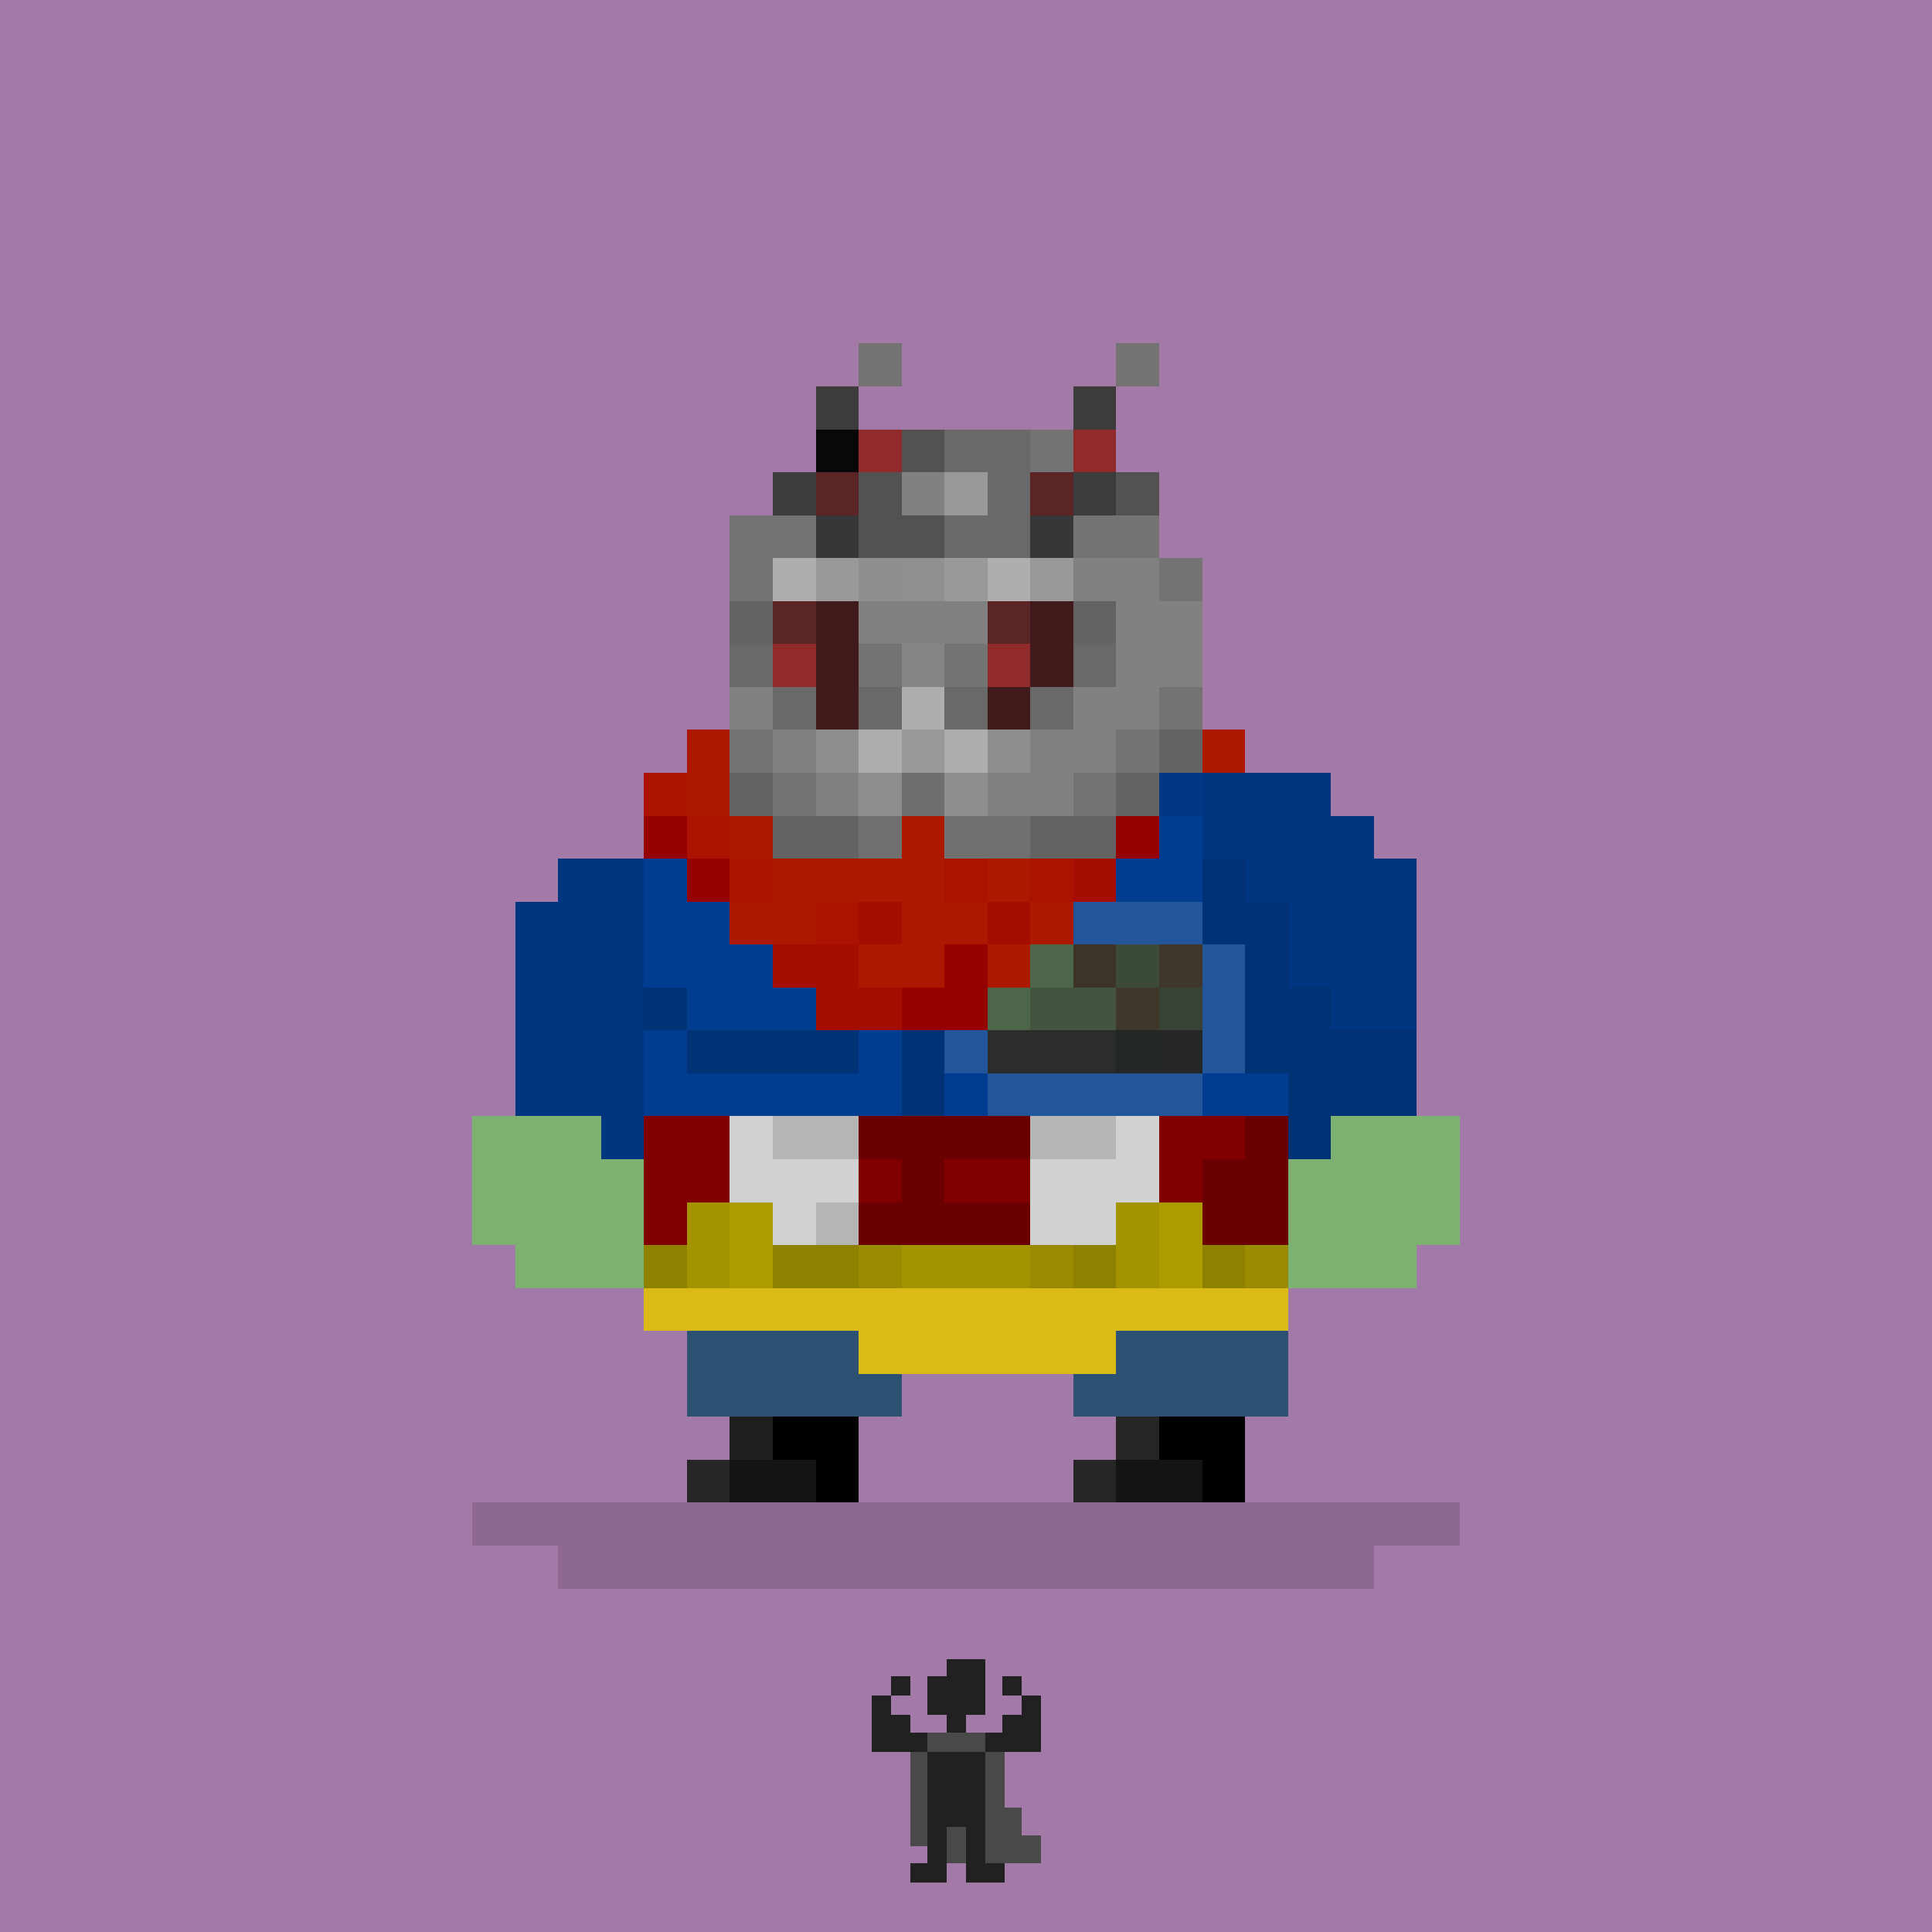 <svg width="900" height="900" viewBox="0 0 900 900" xmlns="http://www.w3.org/2000/svg" shape-rendering="crispEdges"><rect width="900" height="20" x="0" y="0" fill="#a279a7"/><rect width="900" height="20" x="0" y="20" fill="#a279a7"/><rect width="900" height="20" x="0" y="40" fill="#a279a7"/><rect width="900" height="20" x="0" y="60" fill="#a279a7"/><rect width="900" height="20" x="0" y="80" fill="#a279a7"/><rect width="600" height="20" x="0" y="100" fill="#a279a7"/><rect width="300" height="20" x="600" y="100" fill="#a279a7"/><rect width="900" height="20" x="0" y="120" fill="#a279a7"/><rect width="900" height="20" x="0" y="140" fill="#a279a7"/><rect width="900" height="20" x="0" y="160" fill="#a279a7"/><rect width="900" height="20" x="0" y="180" fill="#a279a7"/><rect width="900" height="20" x="0" y="200" fill="#a279a7"/><rect width="300" height="20" x="0" y="220" fill="#a279a7"/><rect width="600" height="20" x="300" y="220" fill="#a279a7"/><rect width="900" height="20" x="0" y="240" fill="#a279a7"/><rect width="900" height="20" x="0" y="260" fill="#a279a7"/><rect width="900" height="20" x="0" y="280" fill="#a279a7"/><rect width="900" height="20" x="0" y="300" fill="#a279a7"/><rect width="900" height="20" x="0" y="320" fill="#a279a7"/><rect width="900" height="20" x="0" y="340" fill="#a279a7"/><rect width="900" height="20" x="0" y="360" fill="#a279a7"/><rect width="900" height="20" x="0" y="380" fill="#a279a7"/><rect width="900" height="20" x="0" y="400" fill="#a279a7"/><rect width="900" height="20" x="0" y="420" fill="#a279a7"/><rect width="600" height="20" x="0" y="440" fill="#a279a7"/><rect width="300" height="20" x="600" y="440" fill="#a279a7"/><rect width="900" height="20" x="0" y="460" fill="#a279a7"/><rect width="900" height="20" x="0" y="480" fill="#a279a7"/><rect width="900" height="20" x="0" y="500" fill="#a279a7"/><rect width="900" height="20" x="0" y="520" fill="#a279a7"/><rect width="900" height="20" x="0" y="540" fill="#a279a7"/><rect width="300" height="20" x="0" y="560" fill="#a279a7"/><rect width="600" height="20" x="300" y="560" fill="#a279a7"/><rect width="900" height="20" x="0" y="580" fill="#a279a7"/><rect width="900" height="20" x="0" y="600" fill="#a279a7"/><rect width="900" height="20" x="0" y="620" fill="#a279a7"/><rect width="900" height="20" x="0" y="640" fill="#a279a7"/><rect width="900" height="20" x="0" y="660" fill="#a279a7"/><rect width="900" height="20" x="0" y="680" fill="#a279a7"/><rect width="220" height="20" x="0" y="700" fill="#a279a7"/><rect width="460" height="20" x="220" y="700" fill="#8d6891"/><rect width="220" height="20" x="680" y="700" fill="#a279a7"/><rect width="260" height="20" x="0" y="720" fill="#a279a7"/><rect width="380" height="20" x="260" y="720" fill="#8d6891"/><rect width="260" height="20" x="640" y="720" fill="#a279a7"/><rect width="900" height="20" x="0" y="740" fill="#a279a7"/><rect width="900" height="20" x="0" y="760" fill="#a279a7"/><rect width="900" height="20" x="0" y="780" fill="#a279a7"/><rect width="900" height="20" x="0" y="800" fill="#a279a7"/><rect width="900" height="20" x="0" y="820" fill="#a279a7"/><rect width="340" height="20" x="0" y="840" fill="#a279a7"/><rect width="560" height="20" x="340" y="840" fill="#a279a7"/><rect width="900" height="20" x="0" y="860" fill="#a279a7"/><rect width="900" height="20" x="0" y="880" fill="#a279a7"/><rect width="40" height="20" x="400" y="200" fill="#7db172"/><rect width="60" height="20" x="440" y="200" fill="#71a668"/><rect width="120" height="20" x="360" y="220" fill="#7db172"/><rect width="40" height="20" x="480" y="220" fill="#71a668"/><rect width="160" height="20" x="340" y="240" fill="#7db172"/><rect width="20" height="20" x="500" y="240" fill="#71a668"/><rect width="200" height="20" x="340" y="260" fill="#7db172"/><rect width="60" height="20" x="340" y="280" fill="#f2f2f2"/><rect width="40" height="20" x="400" y="280" fill="#7db172"/><rect width="60" height="20" x="440" y="280" fill="#f2f2f2"/><rect width="40" height="20" x="500" y="280" fill="#7db172"/><rect width="20" height="20" x="540" y="280" fill="#71a668"/><rect width="20" height="20" x="340" y="300" fill="#7db172"/><rect width="20" height="20" x="360" y="300" fill="#2b2b2b"/><rect width="20" height="20" x="380" y="300" fill="#7db172"/><rect width="40" height="20" x="400" y="300" fill="#669d5c"/><rect width="20" height="20" x="440" y="300" fill="#2b2b2b"/><rect width="80" height="20" x="460" y="300" fill="#7db172"/><rect width="20" height="20" x="540" y="300" fill="#71a668"/><rect width="60" height="20" x="340" y="320" fill="#7db172"/><rect width="40" height="20" x="400" y="320" fill="#669d5c"/><rect width="100" height="20" x="440" y="320" fill="#7db172"/><rect width="40" height="20" x="340" y="340" fill="#7db172"/><rect width="60" height="20" x="380" y="340" fill="#669d5c"/><rect width="100" height="20" x="440" y="340" fill="#7db172"/><rect width="40" height="20" x="340" y="360" fill="#7db172"/><rect width="60" height="20" x="380" y="360" fill="#71a668"/><rect width="80" height="20" x="440" y="360" fill="#7db172"/><rect width="40" height="20" x="520" y="360" fill="#71a668"/><rect width="60" height="20" x="560" y="360" fill="#669d5c"/><rect width="140" height="20" x="360" y="380" fill="#7db172"/><rect width="60" height="20" x="500" y="380" fill="#71a668"/><rect width="80" height="20" x="560" y="380" fill="#669d5c"/><rect width="40" height="20" x="260" y="400" fill="#669d5c"/><rect width="260" height="20" x="300" y="400" fill="#71a668"/><rect width="100" height="20" x="560" y="400" fill="#669d5c"/><rect width="60" height="20" x="240" y="420" fill="#669d5c"/><rect width="260" height="20" x="300" y="420" fill="#71a668"/><rect width="100" height="20" x="560" y="420" fill="#669d5c"/><rect width="60" height="20" x="240" y="440" fill="#669d5c"/><rect width="280" height="20" x="300" y="440" fill="#71a668"/><rect width="80" height="20" x="580" y="440" fill="#669d5c"/><rect width="60" height="20" x="240" y="460" fill="#669d5c"/><rect width="20" height="20" x="300" y="460" fill="#639759"/><rect width="60" height="20" x="320" y="460" fill="#71a668"/><rect width="20" height="20" x="380" y="460" fill="#639759"/><rect width="60" height="20" x="400" y="460" fill="#71a668"/><rect width="20" height="20" x="460" y="460" fill="#639759"/><rect width="60" height="20" x="480" y="460" fill="#71a668"/><rect width="20" height="20" x="540" y="460" fill="#639759"/><rect width="20" height="20" x="560" y="460" fill="#71a668"/><rect width="80" height="20" x="580" y="460" fill="#669d5c"/><rect width="60" height="20" x="240" y="480" fill="#669d5c"/><rect width="20" height="20" x="300" y="480" fill="#71a668"/><rect width="60" height="20" x="320" y="480" fill="#639759"/><rect width="100" height="20" x="380" y="480" fill="#71a668"/><rect width="60" height="20" x="480" y="480" fill="#639759"/><rect width="40" height="20" x="540" y="480" fill="#71a668"/><rect width="80" height="20" x="580" y="480" fill="#669d5c"/><rect width="60" height="20" x="240" y="500" fill="#669d5c"/><rect width="300" height="20" x="300" y="500" fill="#71a668"/><rect width="60" height="20" x="600" y="500" fill="#669d5c"/><rect width="60" height="20" x="220" y="520" fill="#7db172"/><rect width="20" height="20" x="280" y="520" fill="#669d5c"/><rect width="120" height="20" x="300" y="520" fill="#71a668"/><rect width="20" height="20" x="420" y="520" fill="#639759"/><rect width="160" height="20" x="440" y="520" fill="#71a668"/><rect width="20" height="20" x="600" y="520" fill="#669d5c"/><rect width="60" height="20" x="620" y="520" fill="#7db172"/><rect width="80" height="20" x="220" y="540" fill="#7db172"/><rect width="300" height="20" x="300" y="540" fill="#71a668"/><rect width="80" height="20" x="600" y="540" fill="#7db172"/><rect width="80" height="20" x="220" y="560" fill="#7db172"/><rect width="300" height="20" x="300" y="560" fill="#71a668"/><rect width="80" height="20" x="600" y="560" fill="#7db172"/><rect width="60" height="20" x="240" y="580" fill="#7db172"/><rect width="300" height="20" x="300" y="580" fill="#71a668"/><rect width="60" height="20" x="600" y="580" fill="#7db172"/><rect width="120" height="20" x="300" y="600" fill="#669d5c"/><rect width="180" height="20" x="420" y="600" fill="#71a668"/><rect width="120" height="20" x="320" y="620" fill="#669d5c"/><rect width="120" height="20" x="480" y="620" fill="#71a668"/><rect width="100" height="20" x="320" y="640" fill="#669d5c"/><rect width="100" height="20" x="500" y="640" fill="#71a668"/><rect width="60" height="20" x="340" y="660" fill="#599760"/><rect width="60" height="20" x="520" y="660" fill="#599760"/><rect width="80" height="20" x="320" y="680" fill="#599760"/><rect width="80" height="20" x="500" y="680" fill="#599760"/><rect width="100" height="20" x="320" y="640" fill="#000000"/><rect width="100" height="20" x="500" y="640" fill="#000000"/><rect width="20" height="20" x="340" y="660" fill="#1f1f1f"/><rect width="40" height="20" x="360" y="660" fill="#000000"/><rect width="20" height="20" x="520" y="660" fill="#262626"/><rect width="40" height="20" x="540" y="660" fill="#000000"/><rect width="20" height="20" x="320" y="680" fill="#262626"/><rect width="40" height="20" x="340" y="680" fill="#141414"/><rect width="20" height="20" x="380" y="680" fill="#000000"/><rect width="20" height="20" x="500" y="680" fill="#262626"/><rect width="40" height="20" x="520" y="680" fill="#141414"/><rect width="20" height="20" x="560" y="680" fill="#000000"/><rect width="300" height="20" x="300" y="580" fill="#7c3131"/><rect width="300" height="20" x="300" y="600" fill="#daba16"/><rect width="80" height="20" x="320" y="620" fill="#2d5172"/><rect width="120" height="20" x="400" y="620" fill="#daba16"/><rect width="80" height="20" x="520" y="620" fill="#2d5172"/><rect width="100" height="20" x="320" y="640" fill="#2d5172"/><rect width="100" height="20" x="500" y="640" fill="#2d5172"/><rect width="40" height="20" x="520" y="360" fill="#003885"/><rect width="60" height="20" x="560" y="360" fill="#003680"/><rect width="40" height="20" x="500" y="380" fill="#003885"/><rect width="20" height="20" x="540" y="380" fill="#003c8f"/><rect width="80" height="20" x="560" y="380" fill="#003680"/><rect width="40" height="20" x="260" y="400" fill="#003680"/><rect width="20" height="20" x="300" y="400" fill="#003c8f"/><rect width="200" height="20" x="320" y="400" fill="#003885"/><rect width="40" height="20" x="520" y="400" fill="#003c8f"/><rect width="20" height="20" x="560" y="400" fill="#003275"/><rect width="80" height="20" x="580" y="400" fill="#003680"/><rect width="60" height="20" x="240" y="420" fill="#003680"/><rect width="40" height="20" x="300" y="420" fill="#003c8f"/><rect width="140" height="20" x="340" y="420" fill="#003885"/><rect width="20" height="20" x="480" y="420" fill="#003c8f"/><rect width="60" height="20" x="500" y="420" fill="#23559a"/><rect width="40" height="20" x="560" y="420" fill="#003275"/><rect width="60" height="20" x="600" y="420" fill="#003680"/><rect width="60" height="20" x="240" y="440" fill="#003680"/><rect width="180" height="20" x="300" y="440" fill="#003c8f"/><rect width="20" height="20" x="480" y="440" fill="#4d6548"/><rect width="20" height="20" x="500" y="440" fill="#3c3426"/><rect width="20" height="20" x="520" y="440" fill="#3c4a39"/><rect width="20" height="20" x="540" y="440" fill="#3f382a"/><rect width="20" height="20" x="560" y="440" fill="#23559a"/><rect width="20" height="20" x="580" y="440" fill="#003275"/><rect width="60" height="20" x="600" y="440" fill="#003680"/><rect width="60" height="20" x="240" y="460" fill="#003680"/><rect width="20" height="20" x="300" y="460" fill="#003275"/><rect width="80" height="20" x="320" y="460" fill="#003c8f"/><rect width="60" height="20" x="400" y="460" fill="#003275"/><rect width="20" height="20" x="460" y="460" fill="#4d6548"/><rect width="40" height="20" x="480" y="460" fill="#43543f"/><rect width="20" height="20" x="520" y="460" fill="#3f382a"/><rect width="20" height="20" x="540" y="460" fill="#384335"/><rect width="20" height="20" x="560" y="460" fill="#23559a"/><rect width="40" height="20" x="580" y="460" fill="#003275"/><rect width="40" height="20" x="620" y="460" fill="#003680"/><rect width="60" height="20" x="240" y="480" fill="#003680"/><rect width="20" height="20" x="300" y="480" fill="#003c8f"/><rect width="80" height="20" x="320" y="480" fill="#003275"/><rect width="20" height="20" x="400" y="480" fill="#003c8f"/><rect width="20" height="20" x="420" y="480" fill="#003275"/><rect width="20" height="20" x="440" y="480" fill="#23559a"/><rect width="60" height="20" x="460" y="480" fill="#2b2d2a"/><rect width="20" height="20" x="520" y="480" fill="#232825"/><rect width="20" height="20" x="540" y="480" fill="#252724"/><rect width="20" height="20" x="560" y="480" fill="#23559a"/><rect width="80" height="20" x="580" y="480" fill="#003275"/><rect width="60" height="20" x="240" y="500" fill="#003680"/><rect width="120" height="20" x="300" y="500" fill="#003c8f"/><rect width="20" height="20" x="420" y="500" fill="#003275"/><rect width="20" height="20" x="440" y="500" fill="#003c8f"/><rect width="100" height="20" x="460" y="500" fill="#23559a"/><rect width="40" height="20" x="560" y="500" fill="#003c8f"/><rect width="60" height="20" x="600" y="500" fill="#003275"/><rect width="20" height="20" x="280" y="520" fill="#003680"/><rect width="40" height="20" x="300" y="520" fill="#800000"/><rect width="20" height="20" x="340" y="520" fill="#d1d1d1"/><rect width="40" height="20" x="360" y="520" fill="#b5b5b5"/><rect width="80" height="20" x="400" y="520" fill="#6b0000"/><rect width="40" height="20" x="480" y="520" fill="#b5b5b5"/><rect width="20" height="20" x="520" y="520" fill="#d1d1d1"/><rect width="40" height="20" x="540" y="520" fill="#800000"/><rect width="20" height="20" x="580" y="520" fill="#6b0000"/><rect width="20" height="20" x="600" y="520" fill="#003275"/><rect width="40" height="20" x="300" y="540" fill="#800000"/><rect width="60" height="20" x="340" y="540" fill="#d1d1d1"/><rect width="20" height="20" x="400" y="540" fill="#800000"/><rect width="20" height="20" x="420" y="540" fill="#6b0000"/><rect width="40" height="20" x="440" y="540" fill="#800000"/><rect width="60" height="20" x="480" y="540" fill="#d1d1d1"/><rect width="20" height="20" x="540" y="540" fill="#800000"/><rect width="40" height="20" x="560" y="540" fill="#6b0000"/><rect width="20" height="20" x="300" y="560" fill="#800000"/><rect width="20" height="20" x="320" y="560" fill="#a39300"/><rect width="20" height="20" x="340" y="560" fill="#ad9c00"/><rect width="20" height="20" x="360" y="560" fill="#d1d1d1"/><rect width="20" height="20" x="380" y="560" fill="#b5b5b5"/><rect width="80" height="20" x="400" y="560" fill="#6b0000"/><rect width="40" height="20" x="480" y="560" fill="#d1d1d1"/><rect width="20" height="20" x="520" y="560" fill="#a39300"/><rect width="20" height="20" x="540" y="560" fill="#ad9c00"/><rect width="40" height="20" x="560" y="560" fill="#6b0000"/><rect width="20" height="20" x="300" y="580" fill="#8f8100"/><rect width="20" height="20" x="320" y="580" fill="#a39300"/><rect width="20" height="20" x="340" y="580" fill="#ad9c00"/><rect width="40" height="20" x="360" y="580" fill="#8f8100"/><rect width="20" height="20" x="400" y="580" fill="#998a00"/><rect width="60" height="20" x="420" y="580" fill="#a39300"/><rect width="20" height="20" x="480" y="580" fill="#998a00"/><rect width="20" height="20" x="500" y="580" fill="#8f8100"/><rect width="20" height="20" x="520" y="580" fill="#a39300"/><rect width="20" height="20" x="540" y="580" fill="#ad9c00"/><rect width="20" height="20" x="560" y="580" fill="#8f8100"/><rect width="20" height="20" x="580" y="580" fill="#998a00"/><rect width="60" height="20" x="340" y="280" fill="#ac1800"/><rect width="60" height="20" x="440" y="280" fill="#ac1800"/><rect width="40" height="20" x="500" y="280" fill="#960200"/><rect width="20" height="20" x="500" y="300" fill="#ac1800"/><rect width="20" height="20" x="520" y="300" fill="#960200"/><rect width="20" height="20" x="340" y="320" fill="#ac1800"/><rect width="20" height="20" x="480" y="320" fill="#ac1800"/><rect width="20" height="20" x="500" y="320" fill="#a50d00"/><rect width="20" height="20" x="520" y="320" fill="#ac1800"/><rect width="20" height="20" x="540" y="320" fill="#960200"/><rect width="20" height="20" x="320" y="340" fill="#ac1800"/><rect width="20" height="20" x="340" y="340" fill="#a50d00"/><rect width="20" height="20" x="360" y="340" fill="#960200"/><rect width="40" height="20" x="440" y="340" fill="#960200"/><rect width="40" height="20" x="480" y="340" fill="#ac1800"/><rect width="20" height="20" x="520" y="340" fill="#ab1200"/><rect width="40" height="20" x="540" y="340" fill="#ac1800"/><rect width="20" height="20" x="300" y="360" fill="#ab1200"/><rect width="20" height="20" x="320" y="360" fill="#ac1800"/><rect width="20" height="20" x="340" y="360" fill="#a50d00"/><rect width="20" height="20" x="360" y="360" fill="#ac1800"/><rect width="60" height="20" x="380" y="360" fill="#960200"/><rect width="20" height="20" x="440" y="360" fill="#ac1800"/><rect width="20" height="20" x="460" y="360" fill="#ab1200"/><rect width="40" height="20" x="480" y="360" fill="#ac1800"/><rect width="20" height="20" x="520" y="360" fill="#960200"/><rect width="20" height="20" x="300" y="380" fill="#960200"/><rect width="20" height="20" x="320" y="380" fill="#ab1200"/><rect width="140" height="20" x="340" y="380" fill="#ac1800"/><rect width="20" height="20" x="480" y="380" fill="#a50d00"/><rect width="20" height="20" x="500" y="380" fill="#ab1200"/><rect width="20" height="20" x="520" y="380" fill="#960200"/><rect width="20" height="20" x="320" y="400" fill="#960200"/><rect width="20" height="20" x="340" y="400" fill="#ab1200"/><rect width="80" height="20" x="360" y="400" fill="#ac1800"/><rect width="20" height="20" x="440" y="400" fill="#ab1200"/><rect width="20" height="20" x="460" y="400" fill="#ac1800"/><rect width="20" height="20" x="480" y="400" fill="#ab1200"/><rect width="20" height="20" x="500" y="400" fill="#a50d00"/><rect width="40" height="20" x="340" y="420" fill="#ac1800"/><rect width="20" height="20" x="380" y="420" fill="#ab1200"/><rect width="20" height="20" x="400" y="420" fill="#a50d00"/><rect width="40" height="20" x="420" y="420" fill="#ac1800"/><rect width="20" height="20" x="460" y="420" fill="#a50d00"/><rect width="20" height="20" x="480" y="420" fill="#ac1800"/><rect width="40" height="20" x="360" y="440" fill="#a50d00"/><rect width="40" height="20" x="400" y="440" fill="#ac1800"/><rect width="20" height="20" x="440" y="440" fill="#960200"/><rect width="20" height="20" x="460" y="440" fill="#ac1800"/><rect width="40" height="20" x="380" y="460" fill="#a50d00"/><rect width="40" height="20" x="420" y="460" fill="#960200"/><rect width="20" height="20" x="400" y="160" fill="#737373"/><rect width="20" height="20" x="520" y="160" fill="#737373"/><rect width="20" height="20" x="380" y="180" fill="#3c3c3c"/><rect width="20" height="20" x="500" y="180" fill="#3c3c3c"/><rect width="20" height="20" x="380" y="200" fill="#080808"/><rect width="20" height="20" x="400" y="200" fill="#912b2b"/><rect width="20" height="20" x="420" y="200" fill="#525252"/><rect width="40" height="20" x="440" y="200" fill="#696969"/><rect width="20" height="20" x="480" y="200" fill="#737373"/><rect width="20" height="20" x="500" y="200" fill="#912b2b"/><rect width="20" height="20" x="360" y="220" fill="#3c3c3c"/><rect width="20" height="20" x="380" y="220" fill="#5b2525"/><rect width="20" height="20" x="400" y="220" fill="#525252"/><rect width="20" height="20" x="420" y="220" fill="#818181"/><rect width="20" height="20" x="440" y="220" fill="#999999"/><rect width="20" height="20" x="460" y="220" fill="#696969"/><rect width="20" height="20" x="480" y="220" fill="#5b2525"/><rect width="20" height="20" x="500" y="220" fill="#3c3c3c"/><rect width="20" height="20" x="520" y="220" fill="#525252"/><rect width="40" height="20" x="340" y="240" fill="#737373"/><rect width="20" height="20" x="380" y="240" fill="#373737"/><rect width="40" height="20" x="400" y="240" fill="#525252"/><rect width="40" height="20" x="440" y="240" fill="#696969"/><rect width="20" height="20" x="480" y="240" fill="#373737"/><rect width="40" height="20" x="500" y="240" fill="#737373"/><rect width="20" height="20" x="340" y="260" fill="#737373"/><rect width="20" height="20" x="360" y="260" fill="#aeaeae"/><rect width="20" height="20" x="380" y="260" fill="#999999"/><rect width="20" height="20" x="400" y="260" fill="#8e8e8e"/><rect width="20" height="20" x="420" y="260" fill="#909090"/><rect width="20" height="20" x="440" y="260" fill="#999999"/><rect width="20" height="20" x="460" y="260" fill="#aeaeae"/><rect width="20" height="20" x="480" y="260" fill="#999999"/><rect width="40" height="20" x="500" y="260" fill="#818181"/><rect width="20" height="20" x="540" y="260" fill="#737373"/><rect width="20" height="20" x="340" y="280" fill="#636363"/><rect width="20" height="20" x="360" y="280" fill="#5b2525"/><rect width="20" height="20" x="380" y="280" fill="#411b1b"/><rect width="60" height="20" x="400" y="280" fill="#818181"/><rect width="20" height="20" x="460" y="280" fill="#5b2525"/><rect width="20" height="20" x="480" y="280" fill="#411b1b"/><rect width="20" height="20" x="500" y="280" fill="#636363"/><rect width="40" height="20" x="520" y="280" fill="#818181"/><rect width="20" height="20" x="340" y="300" fill="#696969"/><rect width="20" height="20" x="360" y="300" fill="#912b2b"/><rect width="20" height="20" x="380" y="300" fill="#411b1b"/><rect width="20" height="20" x="400" y="300" fill="#737373"/><rect width="20" height="20" x="420" y="300" fill="#858585"/><rect width="20" height="20" x="440" y="300" fill="#737373"/><rect width="20" height="20" x="460" y="300" fill="#912b2b"/><rect width="20" height="20" x="480" y="300" fill="#411b1b"/><rect width="20" height="20" x="500" y="300" fill="#696969"/><rect width="40" height="20" x="520" y="300" fill="#818181"/><rect width="20" height="20" x="340" y="320" fill="#818181"/><rect width="20" height="20" x="360" y="320" fill="#696969"/><rect width="20" height="20" x="380" y="320" fill="#411b1b"/><rect width="20" height="20" x="400" y="320" fill="#696969"/><rect width="20" height="20" x="420" y="320" fill="#aeaeae"/><rect width="20" height="20" x="440" y="320" fill="#696969"/><rect width="20" height="20" x="460" y="320" fill="#411b1b"/><rect width="20" height="20" x="480" y="320" fill="#696969"/><rect width="40" height="20" x="500" y="320" fill="#818181"/><rect width="20" height="20" x="540" y="320" fill="#737373"/><rect width="20" height="20" x="340" y="340" fill="#737373"/><rect width="20" height="20" x="360" y="340" fill="#818181"/><rect width="20" height="20" x="380" y="340" fill="#8e8e8e"/><rect width="20" height="20" x="400" y="340" fill="#aeaeae"/><rect width="20" height="20" x="420" y="340" fill="#999999"/><rect width="20" height="20" x="440" y="340" fill="#aeaeae"/><rect width="20" height="20" x="460" y="340" fill="#8e8e8e"/><rect width="40" height="20" x="480" y="340" fill="#818181"/><rect width="20" height="20" x="520" y="340" fill="#737373"/><rect width="20" height="20" x="540" y="340" fill="#636363"/><rect width="20" height="20" x="340" y="360" fill="#636363"/><rect width="20" height="20" x="360" y="360" fill="#737373"/><rect width="20" height="20" x="380" y="360" fill="#818181"/><rect width="20" height="20" x="400" y="360" fill="#8e8e8e"/><rect width="20" height="20" x="420" y="360" fill="#6e6e6e"/><rect width="20" height="20" x="440" y="360" fill="#8e8e8e"/><rect width="40" height="20" x="460" y="360" fill="#818181"/><rect width="20" height="20" x="500" y="360" fill="#737373"/><rect width="20" height="20" x="520" y="360" fill="#636363"/><rect width="40" height="20" x="360" y="380" fill="#636363"/><rect width="20" height="20" x="400" y="380" fill="#707070"/><rect width="40" height="20" x="440" y="380" fill="#707070"/><rect width="40" height="20" x="480" y="380" fill="#636363"/><path fill="#212121"    d="M441 773h18v1h-18zm0 1h18v1h-18zm0 1h18v1h-18zm0 1h18v1h-18zm0 1h18v1h-18zm0 1h18v1h-18zm0 1h18v1h-18zm0 1h18v1h-18zm-26 1h9v1h-9zm17 0h27v1h-27zm35 0h9v1h-9zm-52 1h9v1h-9zm17 0h27v1h-27zm35 0h9v1h-9zm-52 1h9v1h-9zm17 0h27v1h-27zm35 0h9v1h-9zm-52 1h9v1h-9zm17 0h27v1h-27zm35 0h9v1h-9zm-52 1h9v1h-9zm17 0h27v1h-27zm35 0h9v1h-9zm-52 1h9v1h-9zm17 0h27v1h-27zm35 0h9v1h-9zm-52 1h9v1h-9zm17 0h27v1h-27zm35 0h9v1h-9zm-52 1h9v1h-9zm17 0h27v1h-27zm35 0h9v1h-9zm-52 1h9v1h-9zm17 0h27v1h-27zm35 0h9v1h-9zm-61 1h9v1h-9zm26 0h27v1h-27zm44 0h9v1h-9zm-70 1h9v1h-9zm26 0h27v1h-27zm44 0h9v1h-9zm-70 1h9v1h-9zm26 0h27v1h-27zm44 0h9v1h-9zm-70 1h9v1h-9zm26 0h27v1h-27zm44 0h9v1h-9zm-70 1h9v1h-9zm26 0h27v1h-27zm44 0h9v1h-9zm-70 1h9v1h-9zm26 0h27v1h-27zm44 0h9v1h-9zm-70 1h9v1h-9zm26 0h27v1h-27zm44 0h9v1h-9zm-70 1h9v1h-9zm26 0h27v1h-27zm44 0h9v1h-9zm-70 1h9v1h-9zm26 0h27v1h-27zm44 0h9v1h-9zm-70 1h18v1h-18zm35 0h9v1h-9zm26 0h18v1h-18zm-61 1h18v1h-18zm35 0h9v1h-9zm26 0h18v1h-18zm-61 1h18v1h-18zm35 0h9v1h-9zm26 0h18v1h-18zm-61 1h18v1h-18zm35 0h9v1h-9zm26 0h18v1h-18zm-61 1h18v1h-18zm35 0h9v1h-9zm26 0h18v1h-18zm-61 1h18v1h-18zm35 0h9v1h-9zm26 0h18v1h-18zm-61 1h18v1h-18zm35 0h9v1h-9zm26 0h18v1h-18zm-61 1h18v1h-18zm35 0h9v1h-9zm26 0h18v1h-18zm-61 1h26v1h-26z"/><path fill="#494949" d="M432 807h27v1h-27z"/><path fill="#212121" d="M459 807h26v1h-26zm-53 1h26v1h-26z"/><path fill="#494949" d="M432 808h27v1h-27z"/><path fill="#212121" d="M459 808h26v1h-26zm-53 1h26v1h-26z"/><path fill="#494949" d="M432 809h27v1h-27z"/><path fill="#212121" d="M459 809h26v1h-26zm-53 1h26v1h-26z"/><path fill="#494949" d="M432 810h27v1h-27z"/><path fill="#212121" d="M459 810h26v1h-26zm-53 1h26v1h-26z"/><path fill="#494949" d="M432 811h27v1h-27z"/><path fill="#212121" d="M459 811h26v1h-26zm-53 1h26v1h-26z"/><path fill="#494949" d="M432 812h27v1h-27z"/><path fill="#212121" d="M459 812h26v1h-26zm-53 1h26v1h-26z"/><path fill="#494949" d="M432 813h27v1h-27z"/><path fill="#212121" d="M459 813h26v1h-26zm-53 1h26v1h-26z"/><path fill="#494949" d="M432 814h27v1h-27z"/><path fill="#212121" d="M459 814h26v1h-26zm-53 1h26v1h-26z"/><path fill="#494949" d="M432 815h27v1h-27z"/><path fill="#212121" d="M459 815h26v1h-26z"/><path fill="#494949" d="M424 816h8v1h-8z"/><path fill="#212121" d="M432 816h27v1h-27z"/><path fill="#494949" d="M459 816h9v1h-9zm-35 1h8v1h-8z"/><path fill="#212121" d="M432 817h27v1h-27z"/><path fill="#494949" d="M459 817h9v1h-9zm-35 1h8v1h-8z"/><path fill="#212121" d="M432 818h27v1h-27z"/><path fill="#494949" d="M459 818h9v1h-9zm-35 1h8v1h-8z"/><path fill="#212121" d="M432 819h27v1h-27z"/><path fill="#494949" d="M459 819h9v1h-9zm-35 1h8v1h-8z"/><path fill="#212121" d="M432 820h27v1h-27z"/><path fill="#494949" d="M459 820h9v1h-9zm-35 1h8v1h-8z"/><path fill="#212121" d="M432 821h27v1h-27z"/><path fill="#494949" d="M459 821h9v1h-9zm-35 1h8v1h-8z"/><path fill="#212121" d="M432 822h27v1h-27z"/><path fill="#494949" d="M459 822h9v1h-9zm-35 1h8v1h-8z"/><path fill="#212121" d="M432 823h27v1h-27z"/><path fill="#494949" d="M459 823h9v1h-9zm-35 1h8v1h-8z"/><path fill="#212121" d="M432 824h27v1h-27z"/><path fill="#494949" d="M459 824h9v1h-9zm-35 1h8v1h-8z"/><path fill="#212121" d="M432 825h27v1h-27z"/><path fill="#494949" d="M459 825h9v1h-9zm-35 1h8v1h-8z"/><path fill="#212121" d="M432 826h27v1h-27z"/><path fill="#494949" d="M459 826h9v1h-9zm-35 1h8v1h-8z"/><path fill="#212121" d="M432 827h27v1h-27z"/><path fill="#494949" d="M459 827h9v1h-9zm-35 1h8v1h-8z"/><path fill="#212121" d="M432 828h27v1h-27z"/><path fill="#494949" d="M459 828h9v1h-9zm-35 1h8v1h-8z"/><path fill="#212121" d="M432 829h27v1h-27z"/><path fill="#494949" d="M459 829h9v1h-9zm-35 1h8v1h-8z"/><path fill="#212121" d="M432 830h27v1h-27z"/><path fill="#494949" d="M459 830h9v1h-9zm-35 1h8v1h-8z"/><path fill="#212121" d="M432 831h27v1h-27z"/><path fill="#494949" d="M459 831h9v1h-9zm-35 1h8v1h-8z"/><path fill="#212121" d="M432 832h27v1h-27z"/><path fill="#494949" d="M459 832h9v1h-9zm-35 1h8v1h-8z"/><path fill="#212121" d="M432 833h27v1h-27z"/><path fill="#494949" d="M459 833h9v1h-9zm-35 1h8v1h-8z"/><path fill="#212121" d="M432 834h27v1h-27z"/><path fill="#494949" d="M459 834h9v1h-9zm-35 1h8v1h-8z"/><path fill="#212121" d="M432 835h27v1h-27z"/><path fill="#494949" d="M459 835h9v1h-9zm-35 1h8v1h-8z"/><path fill="#212121" d="M432 836h27v1h-27z"/><path fill="#494949" d="M459 836h9v1h-9zm-35 1h8v1h-8z"/><path fill="#212121" d="M432 837h27v1h-27z"/><path fill="#494949" d="M459 837h9v1h-9zm-35 1h8v1h-8z"/><path fill="#212121" d="M432 838h27v1h-27z"/><path fill="#494949" d="M459 838h9v1h-9zm-35 1h8v1h-8z"/><path fill="#212121" d="M432 839h27v1h-27z"/><path fill="#494949" d="M459 839h9v1h-9zm-35 1h8v1h-8z"/><path fill="#212121" d="M432 840h27v1h-27z"/><path fill="#494949" d="M459 840h9v1h-9zm-35 1h8v1h-8z"/><path fill="#212121" d="M432 841h27v1h-27z"/><path fill="#494949" d="M459 841h9v1h-9zm-35 1h8v1h-8z"/><path fill="#212121" d="M432 842h27v1h-27z"/><path fill="#494949" d="M459 842h17v1h-17zm-35 1h8v1h-8z"/><path fill="#212121" d="M432 843h27v1h-27z"/><path fill="#494949" d="M459 843h17v1h-17zm-35 1h8v1h-8z"/><path fill="#212121" d="M432 844h27v1h-27z"/><path fill="#494949" d="M459 844h17v1h-17zm-35 1h8v1h-8z"/><path fill="#212121" d="M432 845h27v1h-27z"/><path fill="#494949" d="M459 845h17v1h-17zm-35 1h8v1h-8z"/><path fill="#212121" d="M432 846h27v1h-27z"/><path fill="#494949" d="M459 846h17v1h-17zm-35 1h8v1h-8z"/><path fill="#212121" d="M432 847h27v1h-27z"/><path fill="#494949" d="M459 847h17v1h-17zm-35 1h8v1h-8z"/><path fill="#212121" d="M432 848h27v1h-27z"/><path fill="#494949" d="M459 848h17v1h-17zm-35 1h8v1h-8z"/><path fill="#212121" d="M432 849h27v1h-27z"/><path fill="#494949" d="M459 849h17v1h-17zm-35 1h8v1h-8z"/><path fill="#212121" d="M432 850h27v1h-27z"/><path fill="#494949" d="M459 850h17v1h-17zm-35 1h8v1h-8z"/><path fill="#212121" d="M432 851h9v1h-9z"/><path fill="#494949" d="M441 851h9v1h-9z"/><path fill="#212121" d="M450 851h9v1h-9z"/><path fill="#494949" d="M459 851h17v1h-17zm-35 1h8v1h-8z"/><path fill="#212121" d="M432 852h9v1h-9z"/><path fill="#494949" d="M441 852h9v1h-9z"/><path fill="#212121" d="M450 852h9v1h-9z"/><path fill="#494949" d="M459 852h17v1h-17zm-35 1h8v1h-8z"/><path fill="#212121" d="M432 853h9v1h-9z"/><path fill="#494949" d="M441 853h9v1h-9z"/><path fill="#212121" d="M450 853h9v1h-9z"/><path fill="#494949" d="M459 853h17v1h-17zm-35 1h8v1h-8z"/><path fill="#212121" d="M432 854h9v1h-9z"/><path fill="#494949" d="M441 854h9v1h-9z"/><path fill="#212121" d="M450 854h9v1h-9z"/><path fill="#494949" d="M459 854h17v1h-17zm-35 1h8v1h-8z"/><path fill="#212121" d="M432 855h9v1h-9z"/><path fill="#494949" d="M441 855h9v1h-9z"/><path fill="#212121" d="M450 855h9v1h-9z"/><path fill="#494949" d="M459 855h26v1h-26zm-35 1h8v1h-8z"/><path fill="#212121" d="M432 856h9v1h-9z"/><path fill="#494949" d="M441 856h9v1h-9z"/><path fill="#212121" d="M450 856h9v1h-9z"/><path fill="#494949" d="M459 856h26v1h-26zm-35 1h8v1h-8z"/><path fill="#212121" d="M432 857h9v1h-9z"/><path fill="#494949" d="M441 857h9v1h-9z"/><path fill="#212121" d="M450 857h9v1h-9z"/><path fill="#494949" d="M459 857h26v1h-26zm-35 1h8v1h-8z"/><path fill="#212121" d="M432 858h9v1h-9z"/><path fill="#494949" d="M441 858h9v1h-9z"/><path fill="#212121" d="M450 858h9v1h-9z"/><path fill="#494949" d="M459 858h26v1h-26zm-35 1h8v1h-8z"/><path fill="#212121" d="M432 859h9v1h-9z"/><path fill="#494949" d="M441 859h9v1h-9z"/><path fill="#212121" d="M450 859h9v1h-9z"/><path fill="#494949" d="M459 859h26v1h-26z"/><path fill="#212121" d="M432 860h9v1h-9z"/><path fill="#494949" d="M441 860h9v1h-9z"/><path fill="#212121" d="M450 860h9v1h-9z"/><path fill="#494949" d="M459 860h26v1h-26z"/><path fill="#212121" d="M432 861h9v1h-9z"/><path fill="#494949" d="M441 861h9v1h-9z"/><path fill="#212121" d="M450 861h9v1h-9z"/><path fill="#494949" d="M459 861h26v1h-26z"/><path fill="#212121" d="M432 862h9v1h-9z"/><path fill="#494949" d="M441 862h9v1h-9z"/><path fill="#212121" d="M450 862h9v1h-9z"/><path fill="#494949" d="M459 862h26v1h-26z"/><path fill="#212121" d="M432 863h9v1h-9z"/><path fill="#494949" d="M441 863h9v1h-9z"/><path fill="#212121" d="M450 863h9v1h-9z"/><path fill="#494949" d="M459 863h26v1h-26z"/><path fill="#212121" d="M432 864h9v1h-9z"/><path fill="#494949" d="M441 864h9v1h-9z"/><path fill="#212121" d="M450 864h9v1h-9z"/><path fill="#494949" d="M459 864h26v1h-26z"/><path fill="#212121" d="M432 865h9v1h-9z"/><path fill="#494949" d="M441 865h9v1h-9z"/><path fill="#212121" d="M450 865h9v1h-9z"/><path fill="#494949" d="M459 865h26v1h-26z"/><path fill="#212121" d="M432 866h9v1h-9z"/><path fill="#494949" d="M441 866h9v1h-9z"/><path fill="#212121" d="M450 866h9v1h-9z"/><path fill="#494949" d="M459 866h26v1h-26z"/><path fill="#212121" d="M432 867h9v1h-9z"/><path fill="#494949" d="M441 867h9v1h-9z"/><path fill="#212121" d="M450 867h9v1h-9z"/><path fill="#494949" d="M459 867h26v1h-26z"/><path fill="#212121"    d="M424 868h17v1h-17zm26 0h18v1h-18zm-26 1h17v1h-17zm26 0h18v1h-18zm-26 1h17v1h-17zm26 0h18v1h-18zm-26 1h17v1h-17zm26 0h18v1h-18zm-26 1h17v1h-17zm26 0h18v1h-18zm-26 1h17v1h-17zm26 0h18v1h-18zm-26 1h17v1h-17zm26 0h18v1h-18zm-26 1h17v1h-17zm26 0h18v1h-18zm-26 1h17v1h-17zm26 0h18v1h-18z"/></svg>